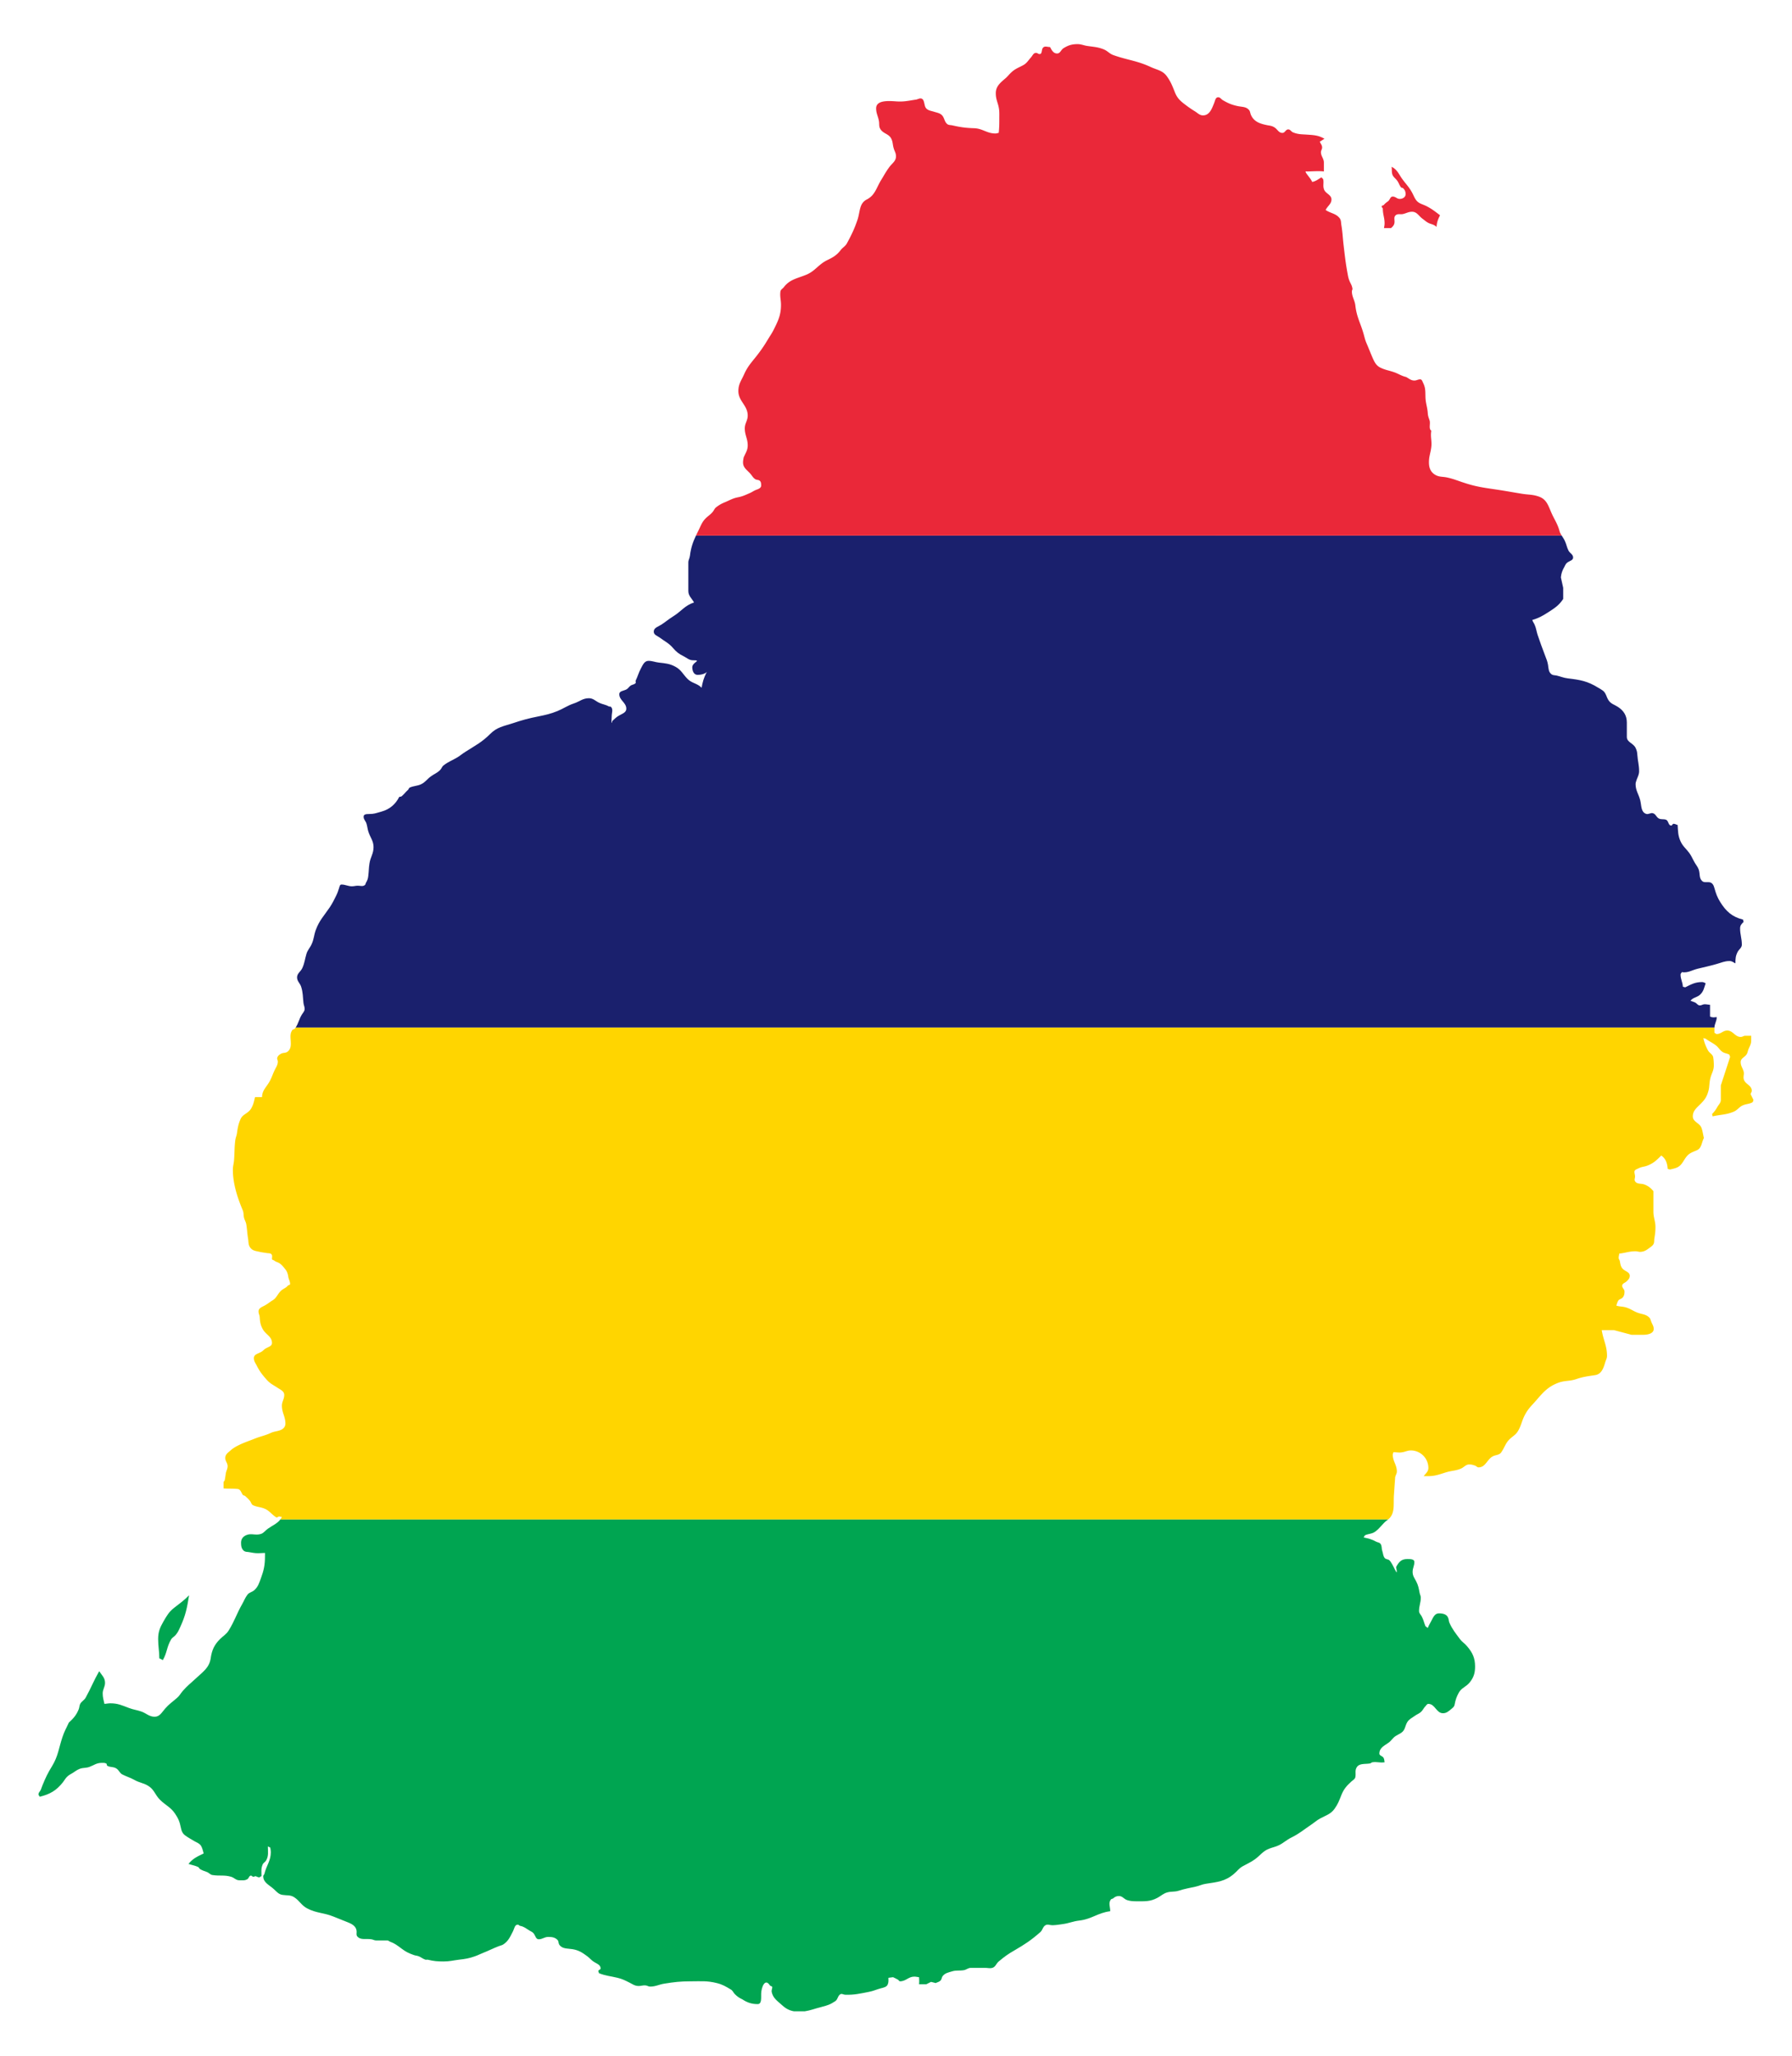 <svg xmlns="http://www.w3.org/2000/svg" viewBox="0 0 1457.924 1671.801"><path fill="none" d="M645.894 1635.565c1.311.223 2.704.335 4.232.335a31.93 31.93 0 004.673-.335h-8.905z"/><path fill="#00A551" d="M132.94 1318.655c-2.85 4.987-4.275 8.429-4.275 14.247 0 6.056.951 9.618.951 15.672 1.069.358 1.899.951 2.849 1.425 3.562-6.054 3.087-10.566 6.649-16.622.95-1.782 2.374-2.137 3.799-3.799 1.9-2.256 2.612-4.037 3.799-6.649 4.275-9.261 5.462-15.316 7.124-25.645-4.275 4.275-7.124 6.291-11.873 9.973-4.512 3.442-6.173 6.529-9.023 11.398z"/><path fill="#00A551" d="M668.172 1632.1c4.749-1.187 7.361-2.017 11.398-4.749 2.257-1.542 1.9-4.512 4.275-5.699 1.187-.593 2.374.475 3.799.475 7.598.238 12.111-.951 19.472-2.375 3.682-.712 5.936-1.9 9.499-2.85 2.375-.593 4.869-1.068 5.698-3.325.713-1.899.475-3.205.475-5.223l3.799-.475c1.425.594 2.375 1.187 3.799 1.9.832.357.95 1.425 1.9 1.425 4.749 0 6.768-3.8 11.517-3.8 1.543 0 2.375.357 3.917.475.119 2.257.237 3.444 0 5.698h5.936l3.799-1.899 3.799.95c1.425-.712 2.612-.83 3.799-1.899 1.187-1.068.95-2.612 1.9-3.799 2.019-2.493 4.511-2.85 7.599-3.799 3.444-1.068 5.936-.356 9.499-.95 2.256-.356 3.444-1.9 5.819-1.9h11.635c2.255 0 3.68.595 5.817 0 2.612-.713 3.087-3.442 5.224-5.224 4.511-3.799 7.599-6.054 12.823-9.023 8.548-4.986 13.298-8.074 20.896-14.723 2.019-1.663 2.019-4.392 4.273-5.699 1.9-1.067 3.444 0 5.699 0 3.325-.117 5.343-.474 8.549-.95 5.106-.712 8.074-2.254 13.297-2.85 10.212-1.186 14.96-6.292 25.171-7.599 0-3.679-1.663-6.529.475-9.499.357-.592 1.307-.474 1.899-.949 1.545-1.306 2.732-1.9 4.749-1.9 2.85 0 4.038 2.494 6.649 3.324 2.732.832 4.631.95 7.599.95 6.768 0 11.16.357 17.097-2.849 2.849-1.543 4.511-3.325 7.598-4.275 3.444-1.068 6.055-.356 9.499-1.425 4.985-1.662 8.667-2.138 13.772-3.324 3.324-.713 5.223-1.9 8.548-2.375 9.261-1.425 15.672-1.899 22.796-8.073 2.733-2.255 3.92-4.392 7.124-6.174 3.799-2.138 6.532-3.206 9.973-5.699 4.394-3.205 6.294-6.53 11.399-8.549 3.087-1.187 5.106-1.425 8.073-2.849 4.038-2.017 5.937-4.155 9.974-6.175 6.768-3.324 9.973-6.292 16.147-10.448 2.85-1.899 4.512-3.562 7.598-5.224 4.633-2.492 8.193-3.324 11.399-7.599 2.849-3.917 3.918-6.886 5.698-11.398 1.9-4.749 4.275-7.479 8.074-10.922 1.306-1.188 3.087-2.018 3.325-3.8.474-2.85-.475-5.104.949-7.599 2.137-3.679 6.649-2.612 10.923-3.324.713-.118 1.187-.83 1.9-.95 3.799-.593 6.056.596 9.973 0-.238-1.424-.238-2.729-.95-3.799-.949-1.425-3.325-1.542-3.325-3.324 0-4.275 3.563-6.174 7.124-8.549 2.612-1.662 3.562-4.036 6.174-5.698 2.97-1.9 5.699-2.493 7.124-5.699.949-2.137 1.187-3.799 2.375-5.699 1.544-2.373 3.444-3.086 5.699-4.749 2.374-1.78 4.274-2.018 6.174-4.275 1.187-1.424 1.544-2.492 2.85-3.798.831-.83 1.187-1.9 2.374-1.9 5.462 0 6.411 7.598 11.873 7.598 2.85 0 4.511-1.542 6.649-3.324 1.424-1.187 2.611-2.017 2.849-3.799.713-3.8 1.545-6.174 3.325-9.499 2.257-4.154 6.055-4.749 9.023-8.549 3.207-4.036 4.273-7.599 4.273-12.822 0-7.005-2.136-11.399-6.648-16.623-1.9-2.255-3.917-3.324-5.699-5.699-3.562-4.866-6.054-7.716-8.548-13.297-.475-1.187-.475-2.493-.949-3.799-1.068-3.087-4.275-3.799-7.6-3.799-3.324 0-4.628 3.207-6.174 6.174-1.068 2.137-2.018 3.444-2.85 5.698l-1.899-1.425c-1.187-2.849-1.425-4.749-2.85-7.599-.83-1.78-2.375-2.729-2.375-4.749 0-4.275 1.425-6.649 1.425-10.924 0-1.425-.713-2.492-.949-3.798-.713-3.68-1.068-6.175-2.85-9.499-1.425-2.73-2.85-4.393-2.85-7.599s1.425-4.867 1.425-8.074c0-2.375-3.325-2.375-5.699-2.375-4.867 0-6.904 2.267-9.161 6.542 2.237 11.185-2.459-3.065-5.561-5.592-1.188-.949-2.85-.593-3.8-1.9-1.304-1.78-1.187-3.562-1.899-5.698-.713-2.017-.118-3.918-1.425-5.699-.95-1.304-2.374-1.067-3.799-1.9-3.442-1.899-6.054-2.492-9.974-3.324.713-.593.594-1.542 1.425-1.899 2.97-1.188 5.462-.951 8.074-2.85 4.274-3.087 5.699-6.411 9.974-9.499.201-.146.37-.302.555-.453H228.136c-2.575 3.443-6.117 4.73-10.186 7.578-2.256 1.544-3.207 3.444-5.698 4.273-4.394 1.425-7.719-.829-11.873.951-2.732 1.187-4.275 3.207-4.275 6.174 0 2.731.355 4.987 2.375 6.649 1.067.832 2.492.832 3.798.95 2.85.474 4.75.949 7.717.949 2.138 0 3.444-.238 5.581-.238v2.969c0 7.005-.95 11.161-3.324 17.691-1.425 3.799-2.257 6.768-5.224 9.498-1.9 1.782-4.156 1.782-5.699 3.799-2.019 2.612-2.612 4.75-4.274 7.599-4.632 8.073-5.937 13.297-10.924 21.371-2.019 3.325-4.394 4.394-7.124 7.123-4.749 4.75-6.648 9.024-7.599 15.672-1.187 7.719-6.294 10.924-11.873 16.148-4.274 4.037-7.006 5.937-10.922 10.448-1.783 2.137-2.612 3.918-4.75 5.699-3.799 3.324-6.293 4.868-9.498 8.548-2.732 3.087-4.395 6.649-8.549 6.649-4.511 0-6.768-2.85-10.924-4.275-3.798-1.304-6.174-1.425-9.973-2.849-5.698-2.138-9.022-3.8-15.08-3.8-1.899 0-2.967.357-4.866.475-.713-3.205-1.425-5.224-1.425-8.548 0-3.325 1.899-5.224 1.899-8.549 0-4.154-2.494-6.054-4.749-9.499-4.632 8.074-6.411 13.181-10.922 21.372-1.308 2.495-3.682 3.086-4.75 5.699-.475 1.306-.475 2.494-.95 3.799-1.9 4.749-4.275 7.48-8.074 10.922-2.019 4.512-3.682 7.124-5.224 11.873-3.087 9.261-3.444 15.435-8.548 23.746-3.444 5.581-5.107 9.143-7.599 15.197-.596 1.425-.832 2.375-1.425 3.799-.595 1.425-1.9 2.138-1.9 3.799 0 .832.83 1.07.95 1.9 8.429-2.017 13.653-5.105 18.997-11.873 1.542-2.017 2.254-3.68 4.274-5.224 1.187-.949 2.493-1.542 3.8-2.374 2.729-1.78 4.392-3.205 7.599-3.799 2.137-.356 3.679-.238 5.698-.951 3.799-1.424 5.937-3.324 9.973-3.324 1.425 0 2.613-.117 3.8.475.712.357.238 1.544.95 1.899 2.612 1.425 5.224.594 7.599 2.374 2.017 1.425 2.493 3.682 4.749 4.75 3.563 1.782 6.054 2.374 9.499 4.275 4.274 2.494 7.836 2.494 11.873 5.223 4.511 2.97 5.105 7.007 9.023 10.924 4.63 4.631 8.786 6.056 12.347 11.399 1.781 2.73 2.85 4.511 3.8 7.599 1.186 3.919.95 7.48 4.274 9.973 2.73 2.019 4.75 2.969 7.599 4.749 2.255 1.308 4.512 1.9 5.699 4.275 1.068 2.137 1.187 3.443 1.899 5.699-5.223 2.611-8.786 4.036-12.347 8.548 2.85.95 4.749 1.187 7.599 2.375.951.357 1.068 1.425 1.9 1.899 2.017 1.188 3.562 1.545 5.698 2.375 1.662.712 2.493 2.137 4.275 2.375 5.817.949 9.616-.238 15.198 1.425 2.492.712 3.917 2.849 6.648 2.849 2.612 0 4.512.358 6.649-.95 1.187-.712 1.306-2.849 2.85-2.849.83 0 1.067.95 1.9.95.712 0 1.186-.475 1.899-.475.83.238 1.899.951 2.85.951.83 0 1.068-.951 1.899-.951 0-3.68-.474-6.174.951-9.498.593-1.425 2.017-1.9 2.849-3.325 2.138-3.68 1.425-7.004 1.425-11.398l1.9.95c.238 1.425.475 2.257.475 3.682 0 7.123-3.563 10.803-5.224 17.69-.12.712-.951 1.069-.951 1.899 0 5.224 4.75 7.006 8.549 10.448 2.374 2.137 3.919 4.275 7.123 4.75 3.682.594 6.294-.118 9.499 1.899 4.394 2.85 5.819 6.531 10.448 9.023 7.599 4.037 13.417 3.444 21.371 6.649 4.512 1.782 7.362 2.969 11.873 4.749 3.682 1.425 7.124 3.563 7.124 7.598 0 1.425-.356 2.732.475 3.8 2.849 3.324 7.005 1.661 11.397 2.375 1.425.119 2.375.949 3.92.949h9.261c.83 0 1.306.712 2.017.949 3.919 1.425 6.174 3.207 9.499 5.699 3.443 2.612 5.936 3.799 9.973 5.224 1.307.474 2.494.474 3.799.949 2.257.832 3.444 2.138 5.699 2.85.594.119 1.307-.118 1.899 0 4.869 1.187 7.836 1.425 12.824 1.425 4.868 0 7.48-.83 12.347-1.425 5.224-.593 8.431-1.068 13.298-2.85 2.137-.712 3.562-1.543 5.698-2.374 5.107-2.017 8.193-3.68 13.298-5.699 1.425-.593 2.612-.712 3.799-1.425 4.394-2.85 5.699-6.411 8.074-10.922 1.069-2.137 1.307-5.224 3.799-5.224.832 0 1.187.832 1.899.949 3.207.595 4.869 2.138 7.598 3.799 1.545.95 2.85 1.308 3.8 2.85 1.187 1.782 1.544 4.275 3.799 4.275 2.969 0 4.631-1.9 7.598-1.9 3.086 0 5.462.238 7.599 2.375 1.07 1.069.713 2.611 1.425 3.798 2.374 3.682 6.531 3.087 10.922 3.8 4.987.831 7.836 2.731 11.874 5.698 2.256 1.662 3.324 3.325 5.698 4.749 2.374 1.425 5.224 2.375 5.224 5.225 0 1.069-1.899 1.069-1.899 2.137 0 .595.595 1.07.474 1.661 5.581 2.257 9.38 2.375 15.197 3.8 3.92.95 5.937 2.018 9.499 3.799 2.85 1.424 4.512 2.849 7.719 2.849 2.137 0 3.442-.712 5.579-.474 1.425.119 2.256.95 3.681.95 4.63 0 7.005-1.662 11.516-2.374 8.193-1.306 13.06-1.899 21.372-1.899 8.31 0 13.297-.594 21.372 1.424 4.749 1.187 7.243 2.731 11.397 5.224 1.545.832 2.019 2.495 3.325 3.799 2.019 2.019 3.444 2.969 6.174 4.275 3.92 2.612 7.598 3.799 12.348 3.799 3.443 0 2.731-5.105 2.849-8.549.136-4.97 3.073-13.017 7.124-6.648.475.712 1.9.474 1.9 1.425 0 1.425-.713 2.494-.475 3.799 1.069 5.224 4.632 7.361 8.548 10.922 3.043 2.781 5.963 4.281 9.542 4.89h8.905c4.551-.66 8.142-2.196 13.376-3.46z"/><path fill="#FFD500" d="M1134.066 1215.597l.951-13.417c0-2.255 1.425-3.325 1.425-5.58 0-5.461-3.325-8.193-3.325-13.655 0-.829.475-1.186.475-2.018 2.969 0 4.749.594 7.598 0 2.494-.474 4.037-1.425 6.649-1.425 7.836 0 14.248 6.411 14.248 14.248 0 2.968-2.018 4.274-3.799 6.65h3.681c6.054 0 9.617-1.662 15.315-3.325 4.274-1.187 7.361-1.07 11.399-2.85 2.494-1.07 3.798-3.324 6.648-3.324 1.9 0 2.97.355 4.749.95 1.07.355 1.663 1.425 2.85 1.425 6.175 0 7.006-7.599 12.824-9.499 2.257-.712 4.394-.832 5.698-2.85 2.85-4.156 3.444-7.598 7.124-10.922 2.612-2.375 4.869-3.444 6.649-6.649 2.731-4.869 2.969-8.431 5.698-13.298 2.731-4.986 5.344-7.124 9.024-11.398 5.818-6.768 9.735-11.161 18.046-14.248 5.344-1.899 8.906-1.07 14.249-2.85 5.818-2.02 9.618-2.374 15.671-3.324 4.986-.832 6.649-5.581 8.074-10.449.595-2.018 1.425-3.086 1.425-5.223 0-8.312-2.967-12.585-4.275-20.896h9.974l14.247 3.799h9.381c3.799 0 8.667-.949 8.667-4.749 0-2.375-1.068-3.563-1.899-5.699-.594-1.425-.713-2.732-1.9-3.799-2.85-2.612-5.817-2.375-9.499-3.799-3.679-1.425-5.698-3.207-9.499-4.275-2.85-.831-4.749-.474-7.598-1.425.475-1.425.713-2.494 1.425-3.799.832-1.544 2.612-1.425 3.799-2.85 1.187-1.425 1.425-2.85 1.425-4.749 0-2.019-1.9-2.732-1.9-4.749 0-1.782 2.138-2.257 3.325-3.325 1.544-1.425 2.85-2.612 2.85-4.749 0-2.85-3.087-3.444-5.224-5.224-2.017-1.663-2.374-4.037-2.85-6.649-.117-.949-.949-1.662-.949-2.731 0-1.306.357-2.138.475-3.442 5.223-.595 8.073-1.9 13.297-1.9 1.425 0 2.374.475 3.799.475 3.207-.119 5.107-1.425 7.599-3.325 1.307-.95 2.611-1.782 3.324-3.324.474-1.187.357-2.495.474-3.799.594-3.682.951-5.937.951-9.736 0-4.868-1.663-7.598-1.663-12.467v-16.74c-2.137-2.495-3.799-3.92-6.886-5.224-3.086-1.308-6.411-.12-8.074-2.85-.712-1.187 0-2.374 0-3.799s-.474-2.374-.474-3.799c0-1.663 1.899-2.137 3.324-2.85 2.732-1.425 4.75-1.187 7.6-2.374 4.749-1.9 7.123-4.275 10.922-8.074 3.681 2.612 4.869 6.292 5.224 10.924l1.9.474c4.036-.95 7.006-1.425 9.498-4.749 1.783-2.374 2.374-3.919 4.274-6.174 2.257-2.612 4.869-3.325 8.074-4.749 3.918-1.782 3.681-5.937 5.699-9.974-.713-2.85-.951-5.343-1.9-8.074-1.543-4.275-7.123-4.868-7.123-9.498 0-4.512 3.086-6.887 6.174-9.974 3.086-3.087 4.869-5.343 6.174-9.499 1.425-4.273.831-7.005 1.899-11.397.951-4.038 2.85-6.294 2.85-10.448 0-2.613-.117-4.157-.474-6.649-.475-2.612-2.968-3.325-4.275-5.699-1.9-3.562-2.85-5.936-3.799-9.974l1.899.475c2.85 2.138 5.224 3.087 8.074 5.224 2.257 1.663 3.087 3.562 5.224 5.224 1.782 1.425 3.562 1.306 5.699 2.374.712.355.474 1.425.949 1.9l-7.598 23.271v11.753c0 2.495-1.663 3.682-2.85 5.82-1.304 2.254-2.374 3.798-4.274 5.698l.475 1.9c6.531-1.545 10.923-1.188 17.097-3.8 3.207-1.306 4.394-3.919 7.599-5.223 2.849-1.188 4.986-.951 7.598-2.375.713-.357.475-1.306.949-1.899l-2.374-4.75c.238-1.187.949-1.661.949-2.85 0-4.631-6.053-5.343-6.648-9.972-.238-2.258.595-3.563 0-5.699-.83-2.85-2.375-4.512-2.375-7.599 0-2.97 3.087-3.799 4.749-6.175.833-1.187.951-2.374 1.425-3.799 1.07-2.849 2.375-4.394 2.375-7.48v-3.918h-5.224c-1.187.238-2.017.95-3.325.95-4.63 0-6.291-5.224-10.923-5.224-3.442 0-5.105 2.85-8.549 2.85-.829 0-1.187-.831-1.899-.95v-3.92c0-.16.022-.299.029-.452H240.548c-.232.346-.477.694-.752 1.046-.475.594-1.543.356-1.9.951-1.78 2.493-1.662 4.866-1.425 8.073.238 3.8.475 7.124-2.374 9.499-1.78 1.425-3.68.713-5.699 1.9-1.425.829-2.492 1.78-2.85 3.324-.238.95.475 1.78.475 2.85 0 2.73-1.187 4.275-2.374 6.649-1.782 3.562-2.374 6.054-4.275 9.498-2.612 4.75-6.174 7.362-6.174 12.824h-5.699c-.95 3.799-1.307 6.174-3.324 9.499-2.374 3.917-6.768 4.273-8.548 8.548-1.782 4.154-2.257 7.004-2.85 11.398-.357 2.374-1.188 3.68-1.425 6.174-.713 6.054-.475 9.616-.951 15.672-.238 3.087-.949 4.749-.949 7.836 0 12.51 4.652 24.791 8.073 33.007.83 2.016.475 3.562.951 5.698.474 2.255 1.542 3.442 1.899 5.699.712 4.275.712 7.124 1.425 11.398.474 2.85.117 5.341 1.899 7.599 1.9 2.493 4.512 2.612 7.599 3.325 2.138.474 3.563.593 5.699.95 1.306.238 2.85 0 3.799.95.951.951.475 2.374.475 3.799 0 .951 1.187.83 1.9 1.425 1.186.951 2.494 1.187 3.798 1.9 2.375 1.425 3.444 3.087 5.225 5.224 1.424 1.78 2.018 3.799 2.373 6.174.358 2.137 1.425 3.442 1.425 5.699 0 .95-1.305.712-1.899 1.425-1.662 2.016-3.799 2.374-5.699 4.273-2.729 2.73-3.324 5.579-6.648 7.599-2.138 1.306-3.444 2.493-5.699 3.8-2.495 1.542-5.699 2.254-5.699 5.223 0 1.9.83 2.85.95 4.75.238 3.799.594 6.174 2.375 9.499 2.492 4.63 7.599 6.054 7.599 11.398 0 2.493-2.612 3.086-4.75 4.275-1.661.829-2.256 1.899-3.799 2.85-2.731 1.661-6.174 2.016-6.174 5.223 0 2.493 1.306 4.037 2.374 6.174 2.493 4.867 4.512 7.362 8.074 11.399 2.85 3.205 5.462 4.274 9.023 6.649 2.374 1.542 5.224 2.729 5.224 5.698 0 3.442-1.899 5.343-1.899 8.786 0 5.699 2.85 8.787 2.85 14.486 0 2.492-1.543 4.274-3.8 5.223-2.967 1.187-5.223 1.068-8.073 2.375-4.869 2.254-8.311 2.729-13.298 4.749-5.344 2.137-8.668 3.087-13.773 5.699-2.256 1.186-3.798 2.137-5.698 3.798-2.138 1.9-4.275 3.205-4.275 6.175 0 2.729 1.9 3.918 1.9 6.649 0 2.254-1.07 3.562-1.425 5.698-.358 2.138-.475 3.563-.951 5.699-.119.712-.95.949-.95 1.78v4.869c4.392.355 7.004 0 11.398.474 2.493.238 2.85 2.73 4.275 4.75.355.593 1.305.475 1.899.949 1.543 1.425 2.493 2.255 3.8 3.799 1.187 1.425 1.187 3.087 2.85 3.799 3.441 1.542 6.054 1.304 9.498 2.85 3.799 1.663 5.817 4.987 9.499 7.124v.002l1.899-.951 2.375.475a14.227 14.227 0 01-1.213 1.921h901.262c5.84-4.764 4.096-12.028 4.67-19.968z"/><path fill="#1A206D" d="M1396.696 827.114c-2.137.237-3.679.474-5.461-.475v-9.499c-1.663-.119-2.73-.474-4.392-.474-1.545 0-2.375.95-3.92.95-1.662 0-2.374-1.662-3.799-2.374-1.305-.595-2.375-.832-3.799-1.425 2.137-2.731 5.106-2.612 7.599-4.75 3.087-2.731 3.444-5.58 4.749-9.498-1.067-.357-1.661-.95-2.849-.95-5.58 0-8.549 1.661-13.773 4.273l-1.899-.474c-.238-3.92-1.9-6.056-1.9-9.974 0-.832.832-1.186.95-1.899 5.224.83 8.193-1.662 13.298-2.85 5.819-1.425 9.499-2.137 15.197-3.799 3.92-1.07 6.294-2.374 10.448-2.374 2.02 0 2.969 1.067 4.75 1.899 0-3.799.119-6.174 1.899-9.498 1.187-2.138 3.325-3.207 3.325-5.699 0-5.224-1.425-8.074-1.425-13.298 0-2.374 1.187-3.562 2.85-5.224l-.475-1.899c-8.786-2.138-13.773-6.649-18.522-14.247-2.492-4.037-3.442-6.768-4.749-11.398-.593-2.375-1.78-4.512-4.275-4.75-2.254-.238-4.154.475-5.698-.95-2.73-2.495-1.543-5.937-2.85-9.499-.83-2.257-2.138-3.562-3.325-5.699-1.661-2.849-2.375-4.985-4.273-7.599-2.73-3.681-5.224-5.343-7.124-9.498-2.137-4.749-2.017-8.074-2.375-13.298-1.187-.238-2.017-.95-3.325-.95-.949 0-.949 1.425-1.899 1.425-2.493 0-2.018-3.92-4.275-4.75-2.017-.712-3.799 0-5.698-.95-2.138-1.07-2.493-3.562-4.75-4.275-2.018-.712-3.68 1.188-5.698.475-4.274-1.544-3.68-6.411-4.75-10.924-1.304-5.223-3.799-7.956-3.799-13.297 0-1.425.594-2.495.949-3.8.951-2.374 1.9-4.156 1.9-6.648 0-5.225-1.068-8.074-1.425-13.298-.117-2.257-.475-3.682-1.425-5.699-1.9-3.919-7.123-4.512-7.123-8.905v-11.636c0-5.698-2.493-9.616-7.124-12.702-2.85-1.9-5.579-2.375-7.599-5.224-2.017-2.85-2.017-5.937-4.749-8.074-1.305-.951-2.493-1.663-3.799-2.374-8.549-5.344-14.604-6.412-24.696-7.599-3.799-.475-5.818-1.545-9.499-2.374-1.306-.238-2.73-.12-3.799-.951-2.493-1.899-2.375-4.512-2.85-7.599-.475-2.969-1.305-4.75-2.375-7.599-2.493-6.649-3.918-10.33-6.175-17.097-.948-2.969-1.067-5.224-2.373-8.074-.594-1.425-1.425-2.256-1.9-3.799 5.224-1.544 8.193-3.207 12.823-6.174 5.343-3.444 8.786-5.581 12.348-10.924v-9.023l-1.9-8.548c.357-3.444 1.187-5.581 2.85-8.549.832-1.661 1.306-2.85 2.85-3.798 1.782-1.188 4.273-1.545 4.273-3.8 0-2.612-2.729-3.444-3.799-5.698-1.424-2.85-1.542-4.75-2.849-7.599-.782-1.778-1.733-3.089-2.627-4.491H566.22c-2.484 5.26-4.063 9.637-4.905 16.362-.238 2.255-1.306 3.325-1.306 5.579v23.034c0 4.037 2.73 5.936 4.63 9.38-7.599 2.493-10.329 7.242-17.097 11.398-3.799 2.374-5.817 4.275-9.499 6.649-2.612 1.663-6.174 2.493-6.174 5.699 0 2.612 2.731 3.325 4.749 4.749 4.274 3.205 7.481 4.512 10.923 8.548 2.612 3.087 4.868 4.868 8.548 6.65 2.85 1.425 4.512 3.324 7.719 3.324 7.586 0-.595 1.456-.595 5.699 0 2.967 1.307 6.174 4.274 6.174 4.804 0 7.067-1.8 7.689-2.443-.418.588-1.514 2.441-2.94 6.716-.713 2.255-.95 3.8-1.425 6.175-3.799-3.799-7.717-3.444-11.399-7.123-3.798-3.8-5.223-7.481-9.973-9.974-4.629-2.494-7.953-2.731-13.297-3.325-3.325-.357-5.224-1.425-8.549-1.425s-4.63 3.325-6.174 6.175c-1.9 3.562-2.493 6.291-4.275 9.973-.238.593.357 1.425 0 1.9-.95 1.187-2.492 1.187-3.799 1.899-1.542.951-2.137 2.493-3.799 3.324-2.255 1.188-5.699 1.188-5.699 3.8 0 5.104 5.699 6.766 5.699 11.873 0 3.205-3.442 4.036-6.174 5.698-2.138 1.187-3.325 2.612-5.224 4.275-1.175 4.705-.475-2.363-.475-3.681 0-2.968 1.308-5.58-.474-7.717-.356-.475-1.306-.238-1.9-.475-2.73-1.544-4.75-1.544-7.599-2.85-3.205-1.425-4.987-3.799-8.548-3.799-5.105 0-7.599 2.73-12.348 4.275-5.342 1.78-8.074 4.037-13.298 6.174-5.579 2.255-9.378 3.087-15.197 4.275-8.429 1.663-13.179 2.967-21.372 5.698-7.361 2.375-12.585 3.087-18.047 8.549-7.004 7.004-12.111 9.378-20.421 14.723-2.493 1.542-3.68 2.729-6.175 4.274-4.274 2.612-7.478 3.563-11.397 6.649-1.425 1.068-1.543 2.493-2.85 3.799-2.493 2.493-4.75 3.087-7.599 5.224-2.968 2.138-4.275 4.512-7.599 6.175-3.324 1.661-6.053 1.305-9.498 2.849-.83.356-.83 1.425-1.425 1.9-2.018 1.78-3.087 3.442-5.224 5.224-.475.355-1.306.237-1.9.474-2.967 5.937-7.836 10.091-14.247 11.873-2.85.713-4.63 1.542-7.599 1.9-2.967.355-7.124-.595-7.124 2.374 0 2.374 1.782 3.442 2.375 5.699.712 2.374.712 3.799 1.425 6.174 1.544 4.986 4.274 7.599 4.274 12.823 0 5.342-2.492 7.953-3.324 13.298-.593 3.917-.475 6.054-.95 9.973-.238 2.374-.713 3.68-1.9 5.699-.355.712-.355 1.542-.95 1.899-1.781 1.306-3.442.475-5.699.475-1.899 0-2.85.475-4.749.475-3.325 0-5.224-1.425-8.549-1.425-1.305 0-1.542 1.662-1.899 2.85-.712 2.254-1.306 4.036-2.374 6.174-1.781 3.679-2.968 6.054-5.225 9.499-4.749 7.004-8.548 10.685-11.397 18.521-1.543 4.275-1.425 7.242-3.325 11.398-1.425 3.206-3.325 4.75-4.275 8.074-1.305 4.393-1.425 7.242-3.324 11.398-1.306 2.967-4.275 4.275-4.275 7.599 0 3.205 2.374 4.63 3.324 7.599 1.545 4.866 1.308 8.073 1.9 13.298.238 1.899.95 2.849.95 4.749 0 2.017-1.425 3.087-2.374 4.749-2.261 3.771-2.673 6.956-4.947 10.352h1154.278c.159-3.254 1.874-5.047 1.874-8.449z"/><path fill="#EA2839" d="M1135.489 175.054c1.663-1.425 3.562-.596 5.699-.951 2.85-.595 4.629-1.899 7.598-1.899 4.037 0 5.342 3.324 8.548 5.698 2.019 1.425 3.325 2.85 5.699 3.799 2.255.832 3.918 1.07 5.699 2.85.238-3.799 1.187-6.174 2.85-9.498-4.275-3.207-6.65-5.225-11.399-7.599-3.207-1.544-5.936-1.899-8.073-4.749-1.545-2.138-2.019-3.799-3.325-6.174-2.969-5.462-6.174-7.956-9.499-13.298-2.137-3.444-3.562-5.819-7.123-7.599.355 2.255 0 3.562.474 5.699.594 2.373 2.256 3.324 3.8 5.223 1.542 1.9 1.899 3.799 3.324 5.699.475.593 1.306.355 1.9.95 1.425 1.425 1.899 2.73 1.899 4.75 0 2.374-2.374 3.799-4.749 3.799s-3.325-1.9-5.699-1.9c-2.137 0-2.137 2.493-3.799 3.799-1.308.951-2.375 1.662-3.324 2.85-.475.713-1.9.475-1.9 1.425 0 .83.949 1.068.949 1.899 0 4.63 1.425 7.124 1.425 11.756 0 1.542-.238 2.374-.474 3.917h5.698c1.543-1.305 2.73-2.611 2.85-4.749.121-2.254-.709-4.274.952-5.697zM1268.943 432.457c-1.543-6.175-4.037-9.381-6.649-15.198-2.612-5.936-3.917-11.043-9.974-13.298-5.104-1.899-8.429-1.544-13.772-2.374-6.649-1.07-10.448-1.782-17.097-2.85-11.873-1.899-18.996-2.374-30.395-6.174-5.223-1.662-8.31-3.086-13.772-4.274-3.917-.832-6.649-.238-9.973-2.375-3.562-2.257-4.749-5.698-4.749-9.973 0-4.869 1.306-7.481 1.899-12.347.594-5.225-.83-8.075 0-13.298-2.375-1.783-.474-5.699-1.425-8.549-.712-2.137-1.305-3.444-1.425-5.698-.355-5.225-1.78-8.074-1.899-13.298-.118-4.512.119-7.362-1.9-11.398-.593-1.187-.949-2.85-2.375-2.85-1.899 0-2.85.95-4.749.95-2.73 0-4.274-1.544-6.649-2.85-3.917-.95-5.699-2.374-9.499-3.799-4.274-1.544-7.242-1.782-11.398-3.799-3.68-1.782-4.986-4.749-6.649-8.548-1.9-4.395-2.85-7.006-4.749-11.399-1.187-2.731-1.543-4.749-2.375-7.599-2.492-8.786-5.579-13.535-6.648-22.796-.475-4.632-2.85-7.124-2.85-11.756 0-.83.474-1.187.474-2.016-.629-4.404-2.673-4.826-3.799-11.399-1.661-8.905-2.254-14.13-3.324-23.271-.83-6.649-.83-10.568-1.9-17.097-.355-2.137-.117-4.037-1.425-5.699-3.086-3.919-7.123-3.798-11.398-6.648 1.663-3.325 4.75-4.986 4.75-8.549 0-4.036-5.105-4.749-6.175-8.548-.83-2.732 0-4.749-.474-7.599-.118-.832-1.068-1.07-1.425-1.9-2.85 1.662-4.392 3.087-7.599 3.799-1.429-3.629-7.871-9.448-4.274-8.548 2.631 0 10.237-.55 13.772 0v-7.244c0-3.324-2.375-5.105-2.375-8.429 0-1.425.949-2.374.949-3.799 0-2.019-1.187-2.969-1.899-4.749 1.425-.833 2.494-1.545 3.799-2.375-4.75-2.731-8.31-2.969-13.773-3.324-4.628-.357-7.598-.12-11.872-1.899-1.425-.596-2.138-2.375-3.799-2.375-2.138 0-2.613 2.85-4.75 2.85-2.967 0-3.799-2.612-6.174-4.275-1.899-1.307-3.442-1.544-5.699-1.899-6.054-1.188-11.277-2.732-13.772-8.549-.593-1.425-.593-2.731-1.425-3.799-2.493-2.969-5.698-2.494-9.499-3.324-4.866-1.07-7.599-2.257-11.873-4.749-1.424-.833-2.137-2.375-3.798-2.375-2.256 0-2.493 2.73-3.325 4.749-1.9 4.75-3.799 9.974-9.023 9.974-2.85 0-4.275-1.9-6.649-3.325-2.137-1.307-3.679-2.374-5.698-3.799-4.75-3.562-8.192-5.819-10.448-11.398-2.138-5.343-3.325-8.668-6.649-13.298-3.442-4.749-7.954-5.106-13.298-7.599-11.041-5.106-18.402-5.462-29.92-9.498-3.325-1.07-4.867-3.444-8.074-4.75-4.986-2.019-8.429-2.019-13.772-2.849-2.85-.475-4.629-1.425-7.599-1.425-4.629 0-7.599.95-11.397 3.324-2.138 1.305-2.613 4.275-5.225 4.275-2.967 0-4.392-2.613-5.698-5.224-2.255 0-4.275-1.07-5.699.475-1.542 1.661-.474 5.223-2.85 5.223-1.187 0-1.662-.95-2.85-.95-2.254 0-2.729 2.137-4.273 3.799-2.138 2.374-3.325 4.629-6.175 6.174-3.679 2.017-6.411 2.85-9.498 5.699-2.017 1.78-3.087 3.442-5.224 5.224-4.154 3.562-7.599 6.411-7.599 11.873 0 3.799.831 5.817 1.899 9.498 1.188 4.275.951 6.887.951 11.279 0 4.511 0 7.005-.475 11.517-1.068.117-1.662.474-2.73.474-6.886 0-10.33-4.036-17.217-4.274-7.123-.238-11.16-.832-18.047-2.374-1.304-.238-2.729-.12-3.799-.951-2.612-2.019-2.255-5.461-4.749-7.599-1.662-1.425-3.442-1.662-5.699-2.374-3.087-.95-6.411-1.187-7.599-4.275-.95-2.731-.83-6.648-3.799-6.648-1.425 0-2.493.829-3.799.95-6.175.95-9.854 1.899-16.148 1.424-6.649-.474-16.148-.949-16.148 5.699 0 4.392 1.782 6.649 2.375 10.924.238 2.137-.118 3.799.95 5.699 2.257 4.036 7.006 3.917 9.023 8.073 1.307 2.612 1.07 4.749 1.9 7.599.712 2.613 1.899 3.918 1.899 6.649 0 3.918-2.85 5.462-5.224 8.549-2.85 3.799-4.154 6.411-6.649 10.448-4.154 6.648-4.986 12.585-11.873 16.147-6.291 3.205-5.341 9.974-7.599 16.622-2.612 7.599-4.749 11.991-8.548 18.997-1.305 2.492-3.442 3.325-5.224 5.698-3.205 4.155-6.292 5.817-10.923 8.074-7.242 3.563-9.735 8.904-17.097 11.873-7.242 2.967-13.178 3.68-18.047 9.974-1.067 1.425-2.612 1.899-2.85 3.798-.474 4.155.475 6.53.475 10.686 0 7.954-2.137 12.586-5.699 19.709-1.542 3.205-2.967 5.105-4.749 8.074-2.729 4.511-4.392 7.123-7.599 11.398-4.749 6.411-8.548 9.735-11.873 17.097-2.255 5.105-4.749 8.074-4.749 13.772 0 8.312 7.598 11.636 7.598 19.947 0 4.155-2.374 6.292-2.374 10.448 0 5.462 2.374 8.31 2.374 13.773 0 4.154-1.78 6.174-3.324 9.973-.238 1.542-.475 2.374-.475 3.917 0 4.157 2.969 5.937 5.698 8.906 1.663 1.78 2.257 3.442 4.275 4.749 1.187.712 2.732.355 3.799 1.425.95.95.95 2.374.95 3.799 0 1.9-2.137 2.73-3.798 3.325-2.255.83-3.443 1.899-5.699 2.849-3.562 1.543-5.699 2.613-9.499 3.325-4.037.83-6.174 2.138-9.973 3.799-2.968 1.187-4.987 2.255-7.599 4.275-1.425 1.067-1.662 2.374-2.85 3.799-1.9 2.255-3.68 3.205-5.698 5.224-2.968 2.967-3.8 5.698-5.699 9.499a224.64 224.64 0 00-2.219 4.533h704.371c-.596-.937-1.169-1.916-1.646-3.106z"/></svg>